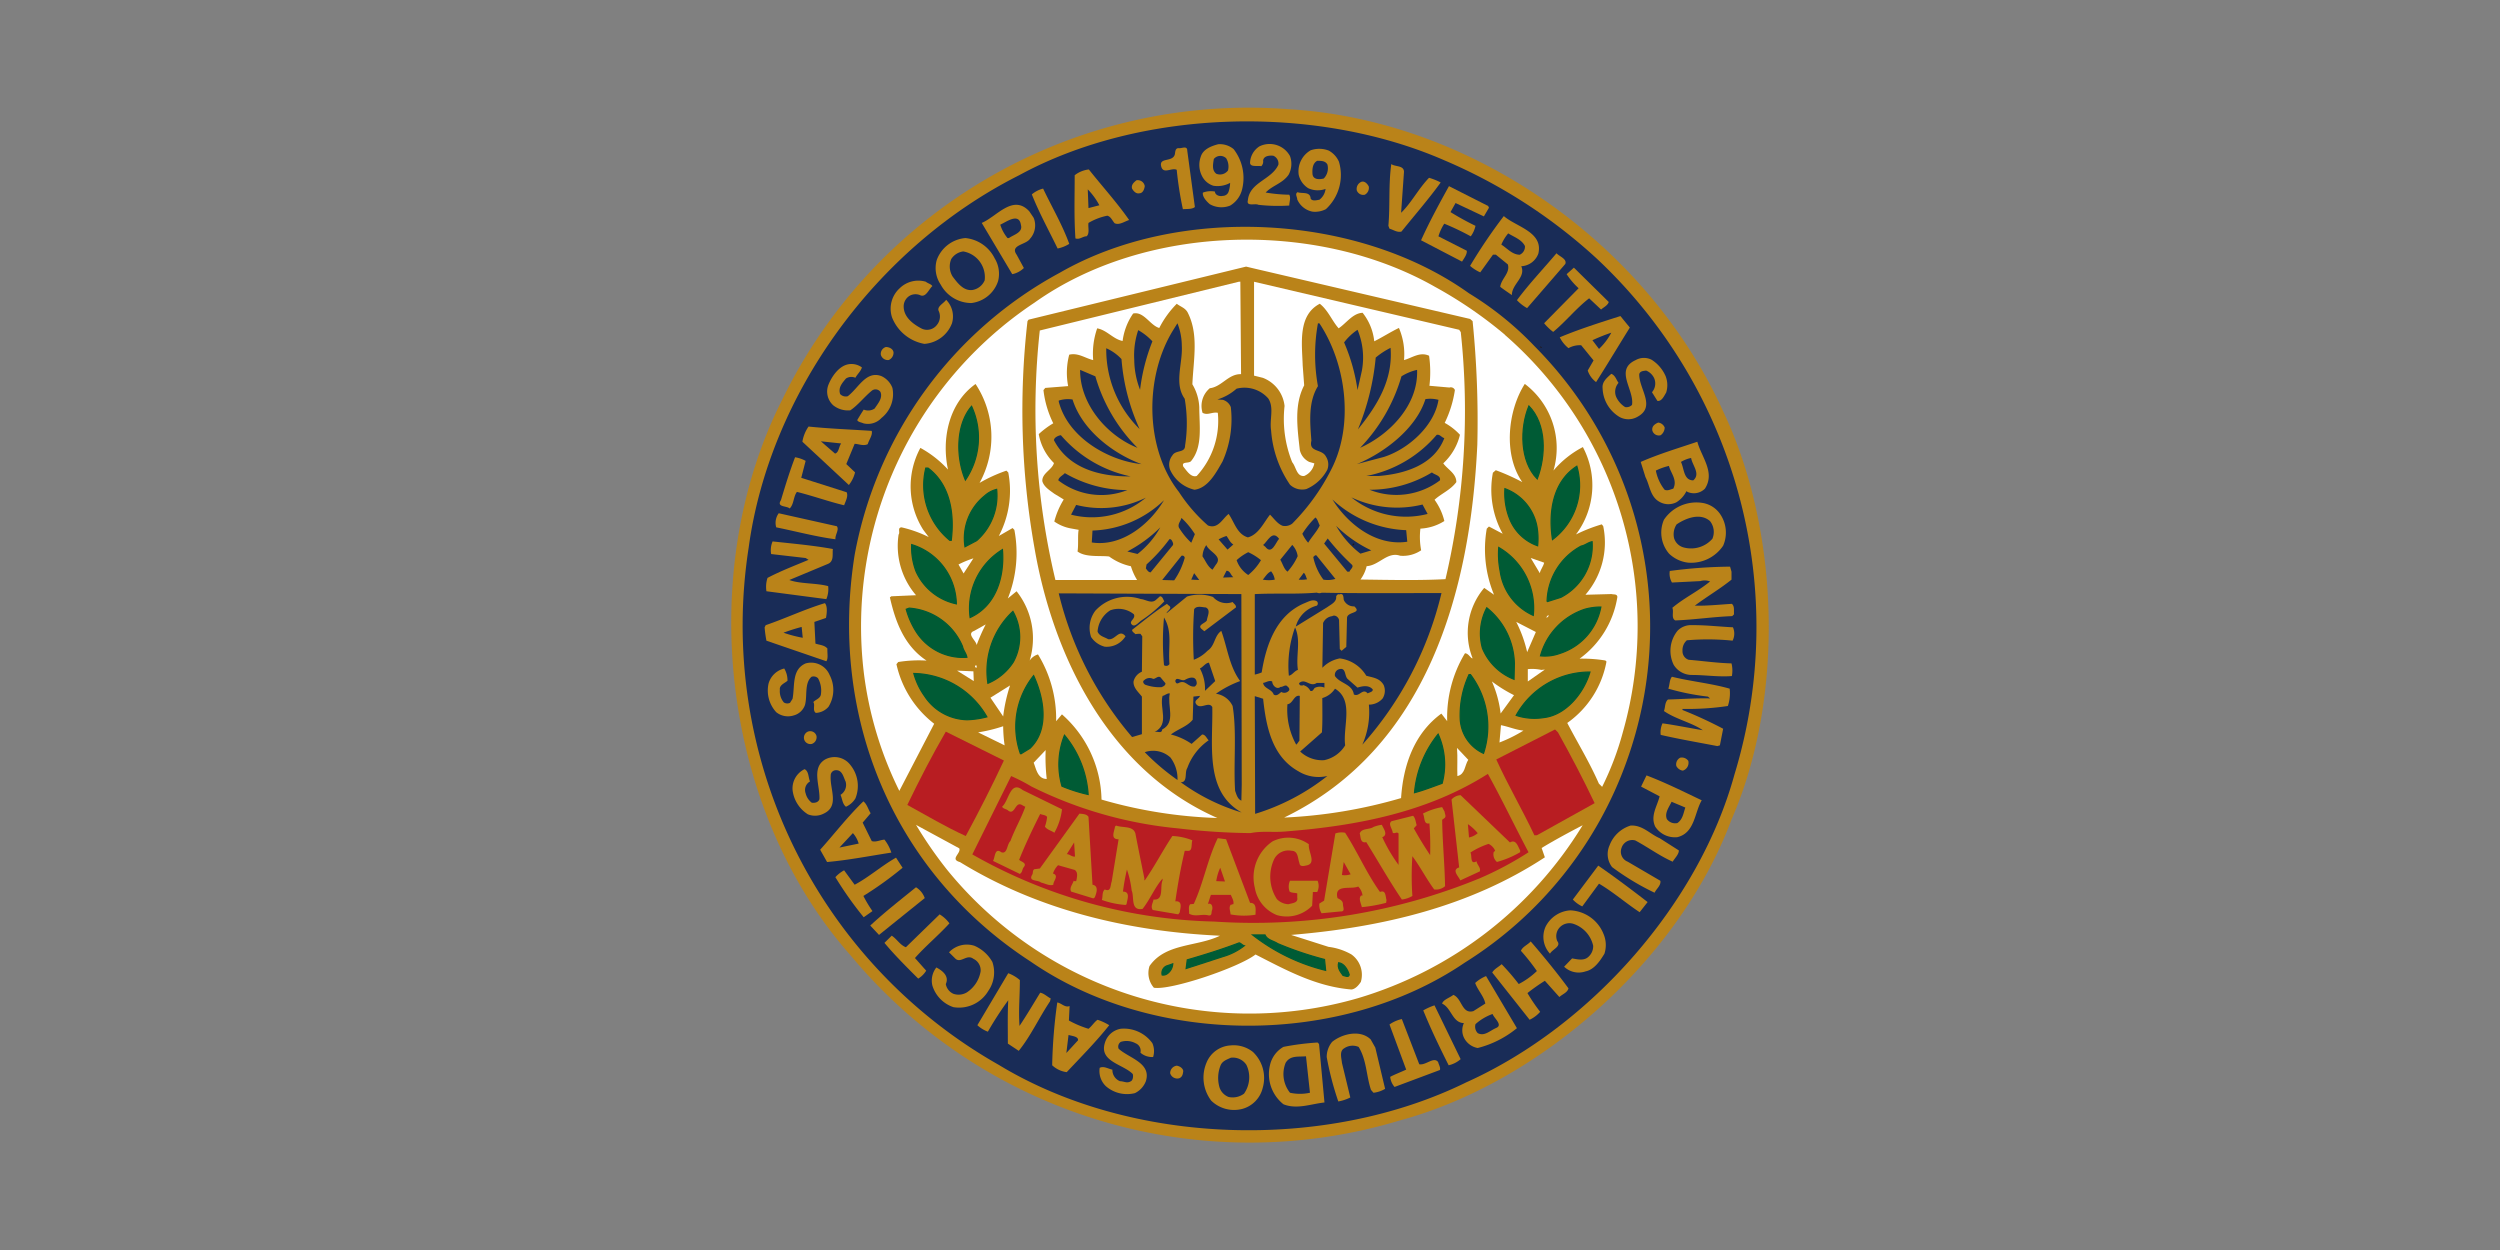 <svg xmlns="http://www.w3.org/2000/svg" width="200" height="100" viewBox="0 0 200 100"><rect x="0" y="0" width="200" height="100" fill="#808080" stroke="none"/><defs><style>.cls-1{opacity:0;}.cls-2{fill:#fff;}.cls-3{fill:#ba8319;}.cls-4{fill:#192c57;}.cls-5{fill:#005b35;}.cls-6{fill:none;stroke:#005b35;stroke-width:0.099px;}.cls-7{fill:#231815;}.cls-8{fill:#b81d22;}</style></defs><g id="レイヤー_2" data-name="レイヤー 2"><g id="レイヤー_1-2" data-name="レイヤー 1"><g class="cls-1"><rect class="cls-2" width="200" height="100"/></g><path class="cls-3" d="M137.8,32.8c4.588,9.531,5,22.965.725,32.756-4.152,11.15-15.22,21.029-26.576,24.09a41.533,41.533,0,0,1-43.889-13.2C57.72,64.773,55.573,45.824,62.572,31.986a41.486,41.486,0,0,1,40.49-23.251c14.552.837,28.611,10.63,34.74,24.061"/><path class="cls-4" d="M114.934,34.788A9.827,9.827,0,0,1,109.3,38.08h.987c2.121-.173,4.447-.895,5.259-3.031-.234-.058-.35-.32-.611-.261"/><path class="cls-4" d="M109.562,39.18a5.785,5.785,0,0,0,5.634-.752c.087-.4-.436-.434-.639-.635a9.569,9.569,0,0,1-5,1.387"/><path class="cls-4" d="M103,45.735a4.745,4.745,0,0,0,.814-1.242,1.628,1.628,0,0,0-.435-.9l-.958,1.186c.2.316.289.748.579.951"/><path class="cls-4" d="M114.034,31.929c-.754,2.4-3.369,4.334-5.489,5.2l2.177-.577c1.976-.637,4.038-2.513,4.357-4.565a2.553,2.553,0,0,0-1.045-.057"/><path class="cls-4" d="M105.756,47.411a.5.5,0,0,1-.406,0c-1.743.144-3.2.029-4.967.117v6.439a3.156,3.156,0,0,0,.552-.171c.349-2.168,1.132-4.535,3.368-5.517.321-.117.7-.378,1.047-.174a.236.236,0,0,1,0,.346,2.352,2.352,0,0,0-1.687,1.676q1.265-.779,2.528-1.56c.263-.2.755-.405.7-.838.03-.086.117-.231.262-.174.348-.144.319.261.348.433a.863.863,0,0,0,.843.521c.638.578-.522.405-.582.9l-.058,2.339-.376.318-.145-.143-.058-2.31c-.031-.232-.321-.464-.553-.318a.9.9,0,0,0-.726.548l-.057,3.58a2.579,2.579,0,0,1,1.394-.75,2.9,2.9,0,0,1,2.119,1.386c.494.144,1.076.175,1.395.751a1.161,1.161,0,0,1-.088,1.069,1.446,1.446,0,0,1-1.1.492,6.433,6.433,0,0,1-.523,3.206,27.942,27.942,0,0,0,6.333-12.132c-3.137,0-6.739.029-9.556-.029"/><path class="cls-4" d="M101.98,46.371a1.38,1.38,0,0,0-.29-.664c-.292.115-.465.433-.668.664a2.615,2.615,0,0,0,.958,0"/><path class="cls-4" d="M108.805,35.828c2.383-1.069,4.677-3.438,4.561-6.239a4,4,0,0,0-1.25.519,13.7,13.7,0,0,1-3.311,5.72"/><path class="cls-4" d="M102.329,43.107c-.552-.751-.93.231-1.28.491l.176.144c.523.694.843-.375,1.1-.635"/><path class="cls-4" d="M112.582,43.338l-.087-.924a9.173,9.173,0,0,1-5.9-2.455c1.221,1.964,3.485,3.755,5.984,3.379"/><path class="cls-4" d="M110.056,28.607a19.677,19.677,0,0,1-1.425,5.748c1.541-1.906,2.819-3.958,2.614-6.528a5.932,5.932,0,0,0-1.189.78"/><path class="cls-4" d="M105.059,44.552a4.506,4.506,0,0,0,.814,1.819,2.084,2.084,0,0,0,.958-.059l-1.512-1.876c-.143-.057-.174.086-.26.116"/><path class="cls-4" d="M105.232,41.4a7.514,7.514,0,0,0-1.045,1.3,2.979,2.979,0,0,0,.466.72c.288-.49.7-.894.928-1.386-.117-.2-.175-.519-.349-.634"/><path class="cls-4" d="M108.834,44.292l.87-.261a10.278,10.278,0,0,1-2.815-1.965,7.475,7.475,0,0,0,1.945,2.226"/><path class="cls-4" d="M105.93,43.484l1.858,2.252h.175c.029-.173.349-.347.2-.55a18.449,18.449,0,0,1-1.947-2.108Z"/><path class="cls-4" d="M107.527,27.394a14.832,14.832,0,0,1,1.076,3.813l.349-1.56a5.778,5.778,0,0,0-.349-3.264,4.444,4.444,0,0,0-1.076,1.011"/><path class="cls-4" d="M108.312,55.557c.435.23.7-.548,1.1-.086.146-.088.435-.116.406-.319-.32-.376-.843-.26-1.219-.143l-.757-.666c-.319-.231-.114-1.039-.784-.78a.469.469,0,0,0-.261.52c.408.608,1.395.636,1.511,1.474"/><path class="cls-4" d="M114.209,41.115l-.407-.753a8.517,8.517,0,0,1-5.694-.575,6.93,6.93,0,0,0,6.1,1.328"/><path class="cls-4" d="M104.042,54.834c.087,0,.172.031.2-.029a.862.862,0,0,1,.581.462c.2.059.232-.085.348-.231a.93.93,0,0,1,.783-.027v-.377h-.608c-.553.377-.9-.4-1.4,0-.057.087.029.144.088.2"/><path class="cls-4" d="M94.981,61.45c-.233.345.057,1.155-.525,1.127A16.068,16.068,0,0,0,99.337,65c-2.991-1.673-2.294-5.4-2.353-8.435-.291-.519-1.017.317-1.335-.316-.088-.261.289-.347.347-.579l-.522.057-.057,1.849c-.436.549-1.193.751-1.744,1.184a5.092,5.092,0,0,1,1.655.752l.843-.752c.261,0,.347.289.522.463a4.6,4.6,0,0,0-1.712,2.225"/><path class="cls-4" d="M103.607,50.184a9.072,9.072,0,0,0-.5,3.87c.262-.03.437-.375.726-.461-.175-1.185.262-2.34-.231-3.409"/><path class="cls-4" d="M103.954,59.253l.029-3.581c-.464-.115-.551.636-.987.665a5.785,5.785,0,0,0,.7,3.234c.116-.085.175-.23.261-.318"/><path class="cls-4" d="M103.142,55.21a.25.25,0,0,0-.115-.259c-.175-.26-.379.028-.582,0-.321.259-.668-.146-.668-.433-.261-.117-.493.087-.728.114.059.461.7.491.843.925.232.172.437-.059.611-.2a.475.475,0,0,0,.639-.145"/><path class="cls-4" d="M104.566,46.342c-.087-.173-.117-.4-.263-.52l-.407.549a2.384,2.384,0,0,0,.67-.029"/><path class="cls-4" d="M106.8,55.094a1.8,1.8,0,0,1-1.015.751c0,.924.028,1.849-.03,2.743l-1.742,1.533a2.559,2.559,0,0,0,1.916.694,2.589,2.589,0,0,0,1.684-1.186c-.2-1.5.728-3.61-.813-4.535"/><path class="cls-4" d="M100.876,44.813a4.575,4.575,0,0,0-1.017-.637,4.077,4.077,0,0,0-.929.637A2.274,2.274,0,0,0,99.859,46a4.4,4.4,0,0,0,1.017-1.183"/><path class="cls-4" d="M92.83,42.183a10.807,10.807,0,0,1-2.643,1.935l.815.2a7.09,7.09,0,0,0,1.828-2.138"/><path class="cls-4" d="M93.614,60.583a2.038,2.038,0,0,0-2.033-.407A18.4,18.4,0,0,0,94.2,62.4a2.836,2.836,0,0,0-.582-1.821"/><path class="cls-5" d="M94.981,76.789l-.088.69,2.934-.951a5.012,5.012,0,0,0,1.713-.868c-.146-.028-.261-.2-.407-.23-1.365.52-2.759.953-4.152,1.359"/><path class="cls-6" d="M94.981,76.789l-.088.69,2.934-.951a5.012,5.012,0,0,0,1.713-.868c-.146-.028-.261-.2-.407-.23C97.768,75.95,96.374,76.383,94.981,76.789Z"/><path class="cls-5" d="M101.2,74.794h-.988a15.453,15.453,0,0,0,5.837,2.834l-.088-.87a27.183,27.183,0,0,1-3.746-1.269c-.349-.232-.842-.29-1.015-.7"/><path class="cls-6" d="M101.2,74.794h-.988a15.453,15.453,0,0,0,5.837,2.834l-.088-.87a27.183,27.183,0,0,1-3.746-1.269C101.863,75.257,101.37,75.2,101.2,74.794Z"/><path class="cls-5" d="M92.975,78a.537.537,0,0,0,.379-.086,1.029,1.029,0,0,0,.464-.807c-.145.056-.32.114-.494.172a.623.623,0,0,0-.349.721"/><path class="cls-6" d="M92.975,78a.537.537,0,0,0,.379-.086,1.029,1.029,0,0,0,.464-.807c-.145.056-.32.114-.494.172A.623.623,0,0,0,92.975,78Z"/><path class="cls-5" d="M107.935,77.972c-.116-.4-.408-.9-.844-.953-.115.433.146.722.349,1.011.145.028.467.2.5-.058"/><path class="cls-6" d="M107.935,77.972c-.116-.4-.408-.9-.844-.953-.115.433.146.722.349,1.011C107.585,78.058,107.907,78.232,107.935,77.972Z"/><path class="cls-4" d="M91.611,54.776a3.4,3.4,0,0,0,1.307.2c.117-.057.319-.114.319-.316l-.319-.377c-.232-.376-.523.144-.726,0a.632.632,0,0,0-.669.144c-.144.088-.029.289.088.346"/><path class="cls-4" d="M94.776,54.4c-.291.116-.668-.318-.754.086.028.116.086.23.231.175.61-.349.756.345,1.338.259.115-.117.172-.174.143-.348-.086-.577-.668-.345-.958-.172"/><path class="cls-4" d="M93.12,49.4a21.113,21.113,0,0,0,0,3.813.3.3,0,0,0,.437-.089c-.116-1.443.262-2.568-.437-3.724"/><path class="cls-4" d="M97.217,54.487l-.5-1.473c-.29.031-.464.347-.725.464a3.425,3.425,0,0,1,.407,1.789Z"/><path class="cls-2" d="M116.852,26.556l-.117-.173L100.324,22.54v7.511l.7.174a2.72,2.72,0,0,1,1.741,2.253,9.276,9.276,0,0,0,.611,4.5c.319.378.349,1.157.958,1.1a1.364,1.364,0,0,0,.813-1.009l-.406-.115a1.387,1.387,0,0,1-.756-.954c-.2-1.792-.463-3.612.349-5.172l-.118-1.588c-.057-1.761-.405-4.015,1.367-4.94.668.521.988,1.388,1.51,1.965.61-.405,1.133-1.214,1.917-1.241a4.389,4.389,0,0,1,.93,2.28c.64-.318,1.307-.75,1.975-1.068a5.336,5.336,0,0,1,.407,2.57c.639-.173,1.277-.691,2.005-.345a9.362,9.362,0,0,1,.028,2.4l1.6.142a.348.348,0,0,1,.436.2,8.948,8.948,0,0,1-.814,2.628,4.813,4.813,0,0,1,1.22.953,4.6,4.6,0,0,1-1.336,2.283c.349.49,1.046.807,1.046,1.5-.464.637-1.22.925-1.743,1.415a4.8,4.8,0,0,1,.784,1.7,3.943,3.943,0,0,1-1.916.608,5.7,5.7,0,0,0,.06,1.733,2.568,2.568,0,0,1-1.686.434c-1.018-.348-1.685.78-2.673.837a2.974,2.974,0,0,1-.495,1.068c2.237.03,4.619.087,6.8-.029a59.043,59.043,0,0,0,1.221-19.786"/><path class="cls-4" d="M127.745,20.692a42.59,42.59,0,0,0-12.172-7.857c-10.311-4.506-24.224-4.159-34.041,1.184C70.058,19.8,61.547,31.553,59.891,43.83A40.4,40.4,0,0,0,79.905,85.192c10.658,6.472,26.14,6.934,37.411,1.389,10.022-4.507,18.62-14.356,21.438-24.611a40.4,40.4,0,0,0-11.009-41.278m2.409,40.15a31.463,31.463,0,0,1-12.983,16.176c-9.9,6.732-24.834,6.732-34.711-.086C71.423,69.768,66.311,57.318,68.374,44.379A32.28,32.28,0,0,1,84.785,21.818c9.556-5.488,23.817-4.735,32.735,1.647a25.569,25.569,0,0,1,5.228,4.217,31.819,31.819,0,0,1,7.406,33.16"/><path class="cls-2" d="M120.4,26.785a34.119,34.119,0,0,0-5.606-3.841c-9.44-5.371-23.149-5.053-32.038,1.271A31.11,31.11,0,0,0,69.1,53.766a29.38,29.38,0,0,0,2.847,9.505L74.735,57.9a8.259,8.259,0,0,1-3.02-4.767l.144-.172a10.338,10.338,0,0,1,2.265-.114c-1.8-1.186-2.5-3.149-2.933-5.056l.117-.087,1.974-.087a6.05,6.05,0,0,1-1.394-4.853c.145-.172-.116-.548.232-.577a9.769,9.769,0,0,1,2.179.779l-.436-.577a6.474,6.474,0,0,1-.232-6.557,8.519,8.519,0,0,1,2.208,1.733c-.524-2.455.057-5.314,2.206-6.845a7.668,7.668,0,0,1,.32,7.913,12.122,12.122,0,0,1,2.148-.982l.149.146a7.772,7.772,0,0,1-.757,5.084l1.1-.636.144.144a9.84,9.84,0,0,1-.523,5.488l.7-.576a6.069,6.069,0,0,1,1.045,5.546,1.229,1.229,0,0,1,.668-.493,9.834,9.834,0,0,1,1.452,5.344l.465-.549a9.3,9.3,0,0,1,3.165,6.817,37.376,37.376,0,0,0,9.267,1.474c-8.715-3.841-13.158-12.97-14.64-21.664A62.852,62.852,0,0,1,82.2,25.69l.087-.117,17.4-4.245.726.172,17.195,4.016.2.174a79.506,79.506,0,0,1,.378,9.877c-.552,11.758-4.009,24.294-15.454,29.838a39.48,39.48,0,0,0,9.354-1.558c.173-2.629,1.046-5.17,3.224-6.759l.465.606a9.939,9.939,0,0,1,1.422-5.431c.293,0,.467.434.611.4a5.554,5.554,0,0,1,.929-5.631l.786.549a9.519,9.519,0,0,1-.582-5.287l.174-.173,1.1.58a7.3,7.3,0,0,1-.783-4.884l.231-.2a17.1,17.1,0,0,1,2.121.951c-1.54-2.2-1.163-5.72.2-7.856a6.434,6.434,0,0,1,2.294,6.931,7.756,7.756,0,0,1,2.353-1.877,6.552,6.552,0,0,1-.553,6.99,12.759,12.759,0,0,1,2.064-.808l.115.144a6.393,6.393,0,0,1-1.422,5.489l2.091-.057c.172.057.435-.031.464.23a7.537,7.537,0,0,1-3.021,4.939,11.515,11.515,0,0,1,2.062.146l.088.085a7.7,7.7,0,0,1-3.138,4.912c.843,1.617,1.8,3.176,2.529,4.852l.261.259a23.278,23.278,0,0,0,1.654-4.362,30.911,30.911,0,0,0-9.44-31.8"/><path class="cls-2" d="M99.1,22.54l-15.917,3.9a58.585,58.585,0,0,0,1.25,19.96h6.535a4.646,4.646,0,0,1-.495-1.1,4.565,4.565,0,0,1-1.743-.781c-.725-.086-1.887.087-2.527-.4.088-.548,0-1.242.088-1.733l-.639-.115a3.32,3.32,0,0,1-1.308-.55,6.412,6.412,0,0,1,.755-1.762l-.755-.461c-.348-.26-.842-.55-.958-1.011-.029-.636.784-.9.93-1.444A4.275,4.275,0,0,1,83.1,34.729a6.874,6.874,0,0,1,1.161-.866,8.021,8.021,0,0,1-.784-2.655l.145-.175,1.83-.144a5.639,5.639,0,0,1,.086-2.514c.727-.173,1.28.289,1.917.432a6.146,6.146,0,0,1,.32-2.54c.785.145,1.278.867,2.034,1.01a4.953,4.953,0,0,1,.842-2.194c.843-.2,1.365.953,2.091,1.155a7.655,7.655,0,0,1,1.4-1.936c.289.232.667.318.871.694.9,1.762.465,3.756.377,5.748a3.913,3.913,0,0,1,.552,1.821c0,1.472.291,3.147-.638,4.3-.174.26-.815,0-.64.462.263.317.611.9,1.075.75a6.5,6.5,0,0,0,1.686-5.053c-.465-.086-.814.231-1.221,0a1.852,1.852,0,0,1,.581-1.966c.959-.114,1.481-1.155,2.5-1.125l-.058-7.4Z"/><path class="cls-4" d="M88.5,27.856a8.911,8.911,0,0,0,2.671,6.47,16.486,16.486,0,0,1-1.452-5.6,3.694,3.694,0,0,0-1.219-.866"/><path class="cls-4" d="M84.7,32.044v.086c.755,2.919,4.037,4.738,6.623,5-2.295-.838-4.764-2.745-5.519-5.17a2.346,2.346,0,0,0-1.1.086"/><path class="cls-4" d="M96.5,43.612a1.689,1.689,0,0,0-.3.9c.247.354.411.818.8,1.064l.274-.41c.576-.683-.55-1.01-.768-1.556"/><polygon class="cls-4" points="95.531 45.852 95.3 46.371 95.938 46.401 95.531 45.852"/><path class="cls-4" d="M92.192,27.306a4.685,4.685,0,0,0-1.134-.894,6.26,6.26,0,0,0-.318,2.37,6.75,6.75,0,0,0,.465,2.4,15.457,15.457,0,0,1,.987-3.873"/><path class="cls-4" d="M98.93,31.09a4.1,4.1,0,0,1-1.54.868l.437.029a.97.97,0,0,1,.637.578,8.287,8.287,0,0,1-.666,4.362c-.5.866-1.134,2.108-2.237,2.253a2.84,2.84,0,0,1-1.948-1.59,1.173,1.173,0,0,1,.177-1.155c.26-.463,1.015-.172,1.015-.781a11.56,11.56,0,0,0-.029-3.754c-.871-1.215-.145-2.83-.232-4.247a4.936,4.936,0,0,0-.349-1.791l-.29.464c-2.351,3.724-2.351,9.5.406,13.026a12.91,12.91,0,0,0,2.324,2.685c.814.319,1.163-.548,1.655-.922.466.663.668,1.617,1.541,1.876.871-.231,1.277-1.213,1.772-1.818.319.316.609.75,1.016.893a.964.964,0,0,0,.755-.172,17.081,17.081,0,0,0,3.108-4.3c1.86-3.581,1.219-8.493-.93-11.728h-.117a14.013,14.013,0,0,0,0,5.027c-.782,1.27-.639,2.859-.523,4.362-.231.952.844.635,1.163,1.27a1.168,1.168,0,0,1,.116,1.04,3.4,3.4,0,0,1-1.685,1.56,1.417,1.417,0,0,1-1.306-.348,8.828,8.828,0,0,1-1.511-4.332c-.145-.9.262-1.819-.231-2.572a2.535,2.535,0,0,0-2.528-.779"/><path class="cls-4" d="M98.121,42.877a3.393,3.393,0,0,0-.632.272l.712.819.467-.41c-.274-.164-.356-.436-.547-.681"/><path class="cls-4" d="M98.121,45.658l-.275.546.822-.027c-.219-.164-.246-.519-.547-.519"/><path class="cls-4" d="M86.411,29.589c-.03,2.715,2.121,5.256,4.59,6.239a13.254,13.254,0,0,1-3.371-5.72Z"/><path class="cls-4" d="M94.776,44.638a.186.186,0,0,0-.26-.172L92.975,46.4l.961.029a6.016,6.016,0,0,0,.84-1.792"/><path class="cls-4" d="M95.3,43.424l.29-.692a6.537,6.537,0,0,0-1.074-1.3c-.059.258-.32.49-.2.779a5.769,5.769,0,0,0,.989,1.212"/><path class="cls-4" d="M92.047,45.793l1.8-2.2v-.145c-.058-.115-.116-.346-.29-.316a13.458,13.458,0,0,1-1.831,2.021l-.058.317c.089.117.2.318.379.318"/><path class="cls-4" d="M93.12,40.016A8.614,8.614,0,0,1,87.4,42.444l-.058.952c2.412.376,4.648-1.473,5.779-3.38"/><path class="cls-4" d="M90.187,39.208a9.96,9.96,0,0,1-5-1.358c-.145.173-.494.318-.522.579a5.644,5.644,0,0,0,5.518.779"/><path class="cls-4" d="M84.319,35.221c1.193,2.283,3.719,2.919,6.13,2.89a10.06,10.06,0,0,1-5.577-3.294c-.233.028-.553.2-.553.4"/><path class="cls-4" d="M91.668,39.815a8.091,8.091,0,0,1-5.576.577l-.407.781a6.709,6.709,0,0,0,5.983-1.358"/><path class="cls-7" d="M123.357,27.8c-.029.029-.057.029-.115.029l-.029-.146c.029.058.115.058.144.117"/><path class="cls-7" d="M108.342,43.57c-.03.029-.058.086-.146.058l-.029-.029.145-.146c.03.031.03.06.03.117"/><path class="cls-4" d="M99.309,47.527,84.7,47.469a27.645,27.645,0,0,0,5.867,11.495l.785-.23V55.729c-.261-.346-.7-.693-.669-1.211a1.135,1.135,0,0,1,.669-.782l.029-2.83-.144-.2a1.932,1.932,0,0,0-.408.027c-.086-.115-.262-.172-.262-.345.93-.723,1.831-1.473,2.79-2.08l.116.113c.406.232-.146.464-.146.639l1.626-1.331a3.248,3.248,0,0,1,2.093.031,1.415,1.415,0,0,0,1.567.4c.087.145.292.232.261.435L96.346,50.5l-.175-.146c-.465-.346.26-.49.377-.721.029-.316.349-.837-.086-1.038-.233,0-.728-.177-.931.143a31.676,31.676,0,0,0-.028,4.043,3.027,3.027,0,0,0,1.1-.723c.61-.4.523-1.182,1.1-1.587.493,1.358.639,2.831,1.51,4.014A8.333,8.333,0,0,0,97.275,55.5a1.738,1.738,0,0,1,1.335.982c.348,2.081.057,4.623.2,6.791.116.287.174.634.5.779l.028-1.271ZM91.32,49.635c-.232.146-.523.549-.756.346-.318-.287.321-.461.147-.836a1.926,1.926,0,0,0-1.889-.319,2.186,2.186,0,0,0-1.017,1.7c.145.375.552.432.843.608.581.114.871-.869,1.394-.233a1.768,1.768,0,0,1-1.656.836,1.858,1.858,0,0,1-1.1-.779,2.287,2.287,0,0,1,.347-2.108,3.444,3.444,0,0,1,3.633-.923c.405.029.841.4,1.219.056L92.8,47.7c.234.028.234.261.349.4a10.417,10.417,0,0,1-1.83,1.53"/><path class="cls-2" d="M78.133,51.6a15.161,15.161,0,0,1,.725-1.647l-.929.521c-.638.232.175.78.2,1.126"/><polygon class="cls-2" points="77.902 54.487 77.872 53.707 76.564 53.65 77.902 54.487"/><path class="cls-2" d="M83.652,60.006l-.959,1.01c.2.492.32,1.3,1.046,1.3a15.244,15.244,0,0,1-.087-2.309"/><path class="cls-2" d="M123.589,68.585c-5.983,3.928-12.954,5.6-20.3,6.209l2.994.955a4.9,4.9,0,0,1,1.829.605,2,2,0,0,1,.755,2.2c-.175.261-.435.577-.755.605-2.847-.23-5.288-1.586-7.67-2.8-1.335,1.04-6.794,2.889-8.132,2.659a1.8,1.8,0,0,1-.348-1.734c1.278-1.849,3.8-1.53,5.635-2.426-7.493-.348-14.638-2.108-20.8-5.892-.841-.232.117-.7-.057-1.1l-3.457-1.875a33.468,33.468,0,0,0,2.5,3.611,31.192,31.192,0,0,0,32.85,10.254,31.6,31.6,0,0,0,17.98-13.838c-1.105.579-2.237,1.186-3.283,1.82Z"/><path class="cls-2" d="M80.805,54.834l-1.569.982,1.018,1.5a12.923,12.923,0,0,1,.551-2.485"/><path class="cls-2" d="M80.37,59.629a11.42,11.42,0,0,1-.116-1.53,12.02,12.02,0,0,1-2.005.49Z"/><path class="cls-2" d="M77.087,45.879l.785-1.212a7.538,7.538,0,0,0-1.191.491Z"/><path class="cls-2" d="M120.046,57.087l1.075-1.473a11.247,11.247,0,0,1-1.771-1.1,8.891,8.891,0,0,1,.7,2.569"/><path class="cls-2" d="M122.169,52.176l.7-1.616-1.571-.809a10.275,10.275,0,0,1,.875,2.425"/><path class="cls-2" d="M122.225,53.533v.985l1.364-.955-.29.03a3.335,3.335,0,0,0-1.074-.06"/><path class="cls-2" d="M123.184,45.852c.058-.289.29-.548.348-.838l-1.075-.376Z"/><path class="cls-2" d="M119.958,59.4a11.619,11.619,0,0,0,1.919-.952c-.61-.057-1.192-.318-1.8-.433Z"/><path class="cls-2" d="M116.59,62.086c.637-.146.581-.868.872-1.3l-.9-.952c.058.781,0,1.5.029,2.254"/><path class="cls-2" d="M123.735,49.433a.159.159,0,0,1,.146-.2l.028.031Z"/><path class="cls-2" d="M78.133,53.3v.114c-.058.031-.174-.057-.116-.172.058,0,.145-.029.116.058"/><path class="cls-4" d="M93.587,55.471c-.233.981.521,2.311-.612,2.889-.029.374-.376.114-.608.2,1.22-.634.376-1.877.637-2.888.2-.028.35-.231.583-.2"/><path class="cls-4" d="M101.05,55.9c.234,2.195.7,4.621,2.818,5.8a3.079,3.079,0,0,0,2.323.378,17.553,17.553,0,0,1-5.78,3.031l-.028-9.417Z"/><path class="cls-8" d="M124.636,58.588c1.046,1.879,2.032,3.756,2.935,5.664l-4.62,2.57h-.2c-.959-2.05-2.121-4.016-3.049-6.065l4.7-2.4Z"/><path class="cls-8" d="M80.311,60.842c-.959,2.052-1.974,4.045-3.049,6.039-1.6-.722-3.138-1.647-4.677-2.486.96-1.992,1.975-3.957,3.08-5.864Z"/><path class="cls-8" d="M122.283,68.181a26.368,26.368,0,0,1-3.893,2.078,47.656,47.656,0,0,1-21.26,3.466,41.022,41.022,0,0,1-19.345-5.372l3.107-6.267a14.271,14.271,0,0,1,1.627.837,33.334,33.334,0,0,0,11.734,3.349,53.508,53.508,0,0,0,5.782.376c1.015-.2,1.858-.027,2.96-.144,5.781-.462,11.3-1.588,16.035-4.593,1.132,2.051,2.15,4.188,3.253,6.27"/><path class="cls-3" d="M84.959,64.742a4.922,4.922,0,0,1-.611,1.879c-.232-.174-.579-.232-.755-.493a3.32,3.32,0,0,0,.176-.777c-.147-.175-.379-.147-.554-.234-.608,1.214-1.19,2.426-1.683,3.668.174.175.638.23.377.58-.145.145-.086.4-.32.549l-2.148-1.042c.173-.259.115-1.1.668-.691.493.172.436-.638.726-.9.347-.954.871-1.82,1.19-2.746-.2-.056-.349-.257-.553-.171-.29.142-.405.836-.841.461-.145-.116-.378-.116-.464-.29.552-.462.638-2.135,1.656-1.327Z"/><path class="cls-3" d="M115.573,64.945c0,.172.146.346,0,.491l-.2.145c.028,1.879.2,3.5.231,5.314a1.084,1.084,0,0,1-.869.26c-.64-.867-1.1-1.791-1.744-2.658a22.905,22.905,0,0,0,0,3.179,2.127,2.127,0,0,1-.842.286c-1.018-1.5-1.89-3.059-2.848-4.592-.493.117-.435-.431-.522-.692.145-.433.755-.289,1.1-.52a2.529,2.529,0,0,1,.67-.173c.115.287.522.779.058.982h-.029a12.555,12.555,0,0,0,1.306,2.224V66.678c-.144-.175-.319.057-.464-.058-.028-.317-.407-.722-.089-.925l1.715-.433c.2.2.2.492.29.751l-.23.259c.4.723.841,1.445,1.306,2.139a25.075,25.075,0,0,0-.058-2.542c-.494.116-.349-.518-.524-.779a5.358,5.358,0,0,1,1.541-.521Z"/><path class="cls-3" d="M120.8,67.4l-3.95-3.784a1.018,1.018,0,0,0-.727.347l.61,5.43c-.639.2-.031.722.089,1.04l1.566-.722c.089-.318-.232-.52-.261-.808-.551.316-.349-.464-.493-.7a6.214,6.214,0,0,1,1.452-.692,1.063,1.063,0,0,1,.524.548c-.03.058-.087.058-.118.117a.8.8,0,0,0,.263.78,7.587,7.587,0,0,0,1.858-.78v-.146c-.174-.289-.32-.926-.813-.635M117.52,67l-.089-1.068a3.694,3.694,0,0,1,.786.722,1.551,1.551,0,0,1-.7.346"/><path class="cls-3" d="M90.826,66.648c.232,1.213.494,2.486.728,3.64,0,.058-.031.115.027.145.786-1.126,1.424-2.369,2.209-3.553a4.769,4.769,0,0,1,1.6.347c-.116.316.059.923-.436.837h-.174c-.32,1.329-.552,2.658-.754,4.044.609-.057.405.55.348.895l-.117.146L92.221,72.8c-.2-.288.029-.576.058-.838.872.088.494-1.04.726-1.53v-.145c-.61.693-.988,1.647-1.6,2.427-.988.173-.641-.953-.872-1.473a7.887,7.887,0,0,0-.378-1.677,17.291,17.291,0,0,0-.319,1.765c.639,0,.319.691.29,1.011l-.086.056a7.042,7.042,0,0,1-1.89-.4c.087-.29,0-.636.233-.839.522.232.436-.346.553-.636l.551-3.378c-.7,0-.319-.667-.29-1.013l.086-.086c.524.2,1.337,0,1.54.606"/><path class="cls-3" d="M104.71,67.543c-.086.579.669,1.561-.231,1.7-.233.058-.5.088-.525-.2-.145-.375-.086-.982-.637-.982a1.271,1.271,0,0,0-1.365.635,3.3,3.3,0,0,0,.2,3.235,1.37,1.37,0,0,0,.929.407c.261-.088.785-.088.7-.521v-.347c-.2-.058-.437-.028-.61-.143a1.13,1.13,0,0,1,.029-.869h2.207a1.074,1.074,0,0,1-.028.9h-.349l-.058,1.1a2.832,2.832,0,0,1-2.818.751,2.876,2.876,0,0,1-1.771-2.2,3.478,3.478,0,0,1,1.422-3.7,2.826,2.826,0,0,1,2.9.229"/><path class="cls-3" d="M87.4,70.78l-.32-5.429c-.145-.234-.464-.234-.726-.261l-3.166,4.39-.436.057c-.174.089-.086.317-.174.434-.348.578.464.4.7.634.32.06.67.29.989.175-.029-.29.494-.723-.029-.9a1.75,1.75,0,0,1,.406-.663l1.336.378c.291.2.174.605.117.893-.059,0-.146.029-.2-.029-.087.29-.376.58-.2.869l1.772.546.117-.085c.116-.318.349-.9-.174-1.011m-2.061-2.455.579-.925L86,68.528c-.26.028-.434-.2-.665-.2"/><path class="cls-3" d="M110.4,71.358c-1.075-1.5-1.8-3.208-2.789-4.737a1.448,1.448,0,0,0-.783.057l-.9,5.373-.378.232a1.244,1.244,0,0,0,.174.777l1.511-.144c.407.031.2-.345.2-.575,0-.29-.231-.378-.435-.493-.29-1.155,1.074-.663,1.655-.925a1.219,1.219,0,0,1,.348.722h-.114c-.234.232,0,.638.058.926a11.926,11.926,0,0,0,1.944-.346l.031-.231c-.089-.232-.031-.839-.524-.636M107.353,70l.145-1.039.553.981a1.409,1.409,0,0,1-.7.058"/><path class="cls-3" d="M100.005,72.225,98.087,67.14l-.667-.087c-.813,1.675-1.133,3.552-1.917,5.259l-.291.029c-.174.2-.058.518-.086.75.494.289,1.016,0,1.567.142.291.03.2-.23.263-.4.087-.2.028-.636-.321-.519l.233-.723h1.6c.089.231.263.49.2.752-.086-.029-.115.057-.2.026-.2.232-.027.521-.027.782a5.834,5.834,0,0,0,2,.028c0-.4.117-.952-.435-.952M97.3,70.49a3.9,3.9,0,0,1,.319-1.07l.379,1.1Z"/><path class="cls-3" d="M103.2,12.488a1.816,1.816,0,0,1-.117,1.5c-.493.693-1.277.839-1.83,1.415a12.435,12.435,0,0,0,1.889.174c.144.259,0,.579,0,.866a13.97,13.97,0,0,1-2.47-.058c-.26-.143-.986.175-.841-.374.145-1.445,1.888-1.617,2.439-2.831a.675.675,0,0,0-.407-.722c-.289-.029-.756,0-.814.375a.53.53,0,0,1-.145.462c-.319-.057-.87.088-.9-.261a1.626,1.626,0,0,1,.755-1.327,1.853,1.853,0,0,1,2.44.779"/><path class="cls-3" d="M94.981,12.056l.61,4.505c-.234.2-.668.144-.96.175a28.012,28.012,0,0,1-.493-3.15c-.377-.2-1.018.346-1.221-.2-.29-.867.931-.348,1.076-1.067.029-.175.029-.492.318-.464.233.029.67-.232.67.2"/><path class="cls-3" d="M98.7,11.939a1.719,1.719,0,0,0-1.248-.4c-.552.145-1.22.4-1.395,1.011a1.943,1.943,0,0,0,.117,1.558,1.525,1.525,0,0,0,.9.753,2.1,2.1,0,0,0,1.336-.231,2.433,2.433,0,0,1-.118.693.493.493,0,0,1-.464.347c-.232.059-.608-.03-.638-.347a1.808,1.808,0,0,0-.959.086c-.058.32.289.7.552.925a1.881,1.881,0,0,0,1.627.115,2.074,2.074,0,0,0,.958-1.3,3.765,3.765,0,0,0-.669-3.207m-.464,1.7a.791.791,0,0,1-.929.26c-.378-.289-.261-.778-.2-1.183a.673.673,0,0,1,.987-.059,1.274,1.274,0,0,1,.146.982"/><path class="cls-3" d="M107.121,12.951a1.869,1.869,0,0,0-.813-.9,2.085,2.085,0,0,0-1.453-.029,1.944,1.944,0,0,0-.958,1.963,1.721,1.721,0,0,0,.756,1.069,1.806,1.806,0,0,0,1.392.059,1.257,1.257,0,0,1-.493.866c-.2.029-.551.144-.7-.087-.028-.607-.7-.375-1.046-.518-.231.143-.028.373-.028.576a1.677,1.677,0,0,0,1.22.982,1.878,1.878,0,0,0,1.074-.2,3.717,3.717,0,0,0,1.046-3.785M105.9,14.28c-.321.086-.843.116-.9-.347-.028-.4,0-.866.378-1.069.319,0,.639,0,.812.289a1.169,1.169,0,0,1-.289,1.127"/><path class="cls-3" d="M112.32,13.731l-.232,3.292c.813-.779,1.394-1.935,2.236-2.8a5.091,5.091,0,0,1,.931.375c-.96,1.329-2.093,2.629-3.139,3.929-.348.087-.638-.145-.957-.231l-.088-.232c.145-1.676,0-3.234.232-4.938.32.231.988.086,1.017.606"/><path class="cls-3" d="M91.581,14.886c-.027.231-.145.578-.436.578-.26.058-.465-.173-.581-.377-.086-.317.176-.519.35-.664a.57.57,0,0,1,.667.463"/><path class="cls-3" d="M109.5,14.915a.617.617,0,0,1-.319.664.551.551,0,0,1-.638-.346.618.618,0,0,1,.319-.665c.262-.145.523.115.638.347"/><path class="cls-3" d="M119.117,16.619l-.406.693-2.267-1.069-.405.724a22.211,22.211,0,0,0,2,1.1,2.2,2.2,0,0,1-.378.84,20.53,20.53,0,0,0-2.12-1.012,3.912,3.912,0,0,0-.466,1.012l2.268,1.154c.028.29-.2.579-.38.868l-3.279-1.706c.665-1.471,1.45-2.917,2.234-4.332l3.136,1.589Z"/><path class="cls-3" d="M83.449,15.088c.7,1.474,1.538,2.889,2.091,4.421a2.838,2.838,0,0,1-.93.373c-.7-1.443-1.481-2.859-2.063-4.331a2.227,2.227,0,0,1,.9-.463"/><path class="cls-3" d="M87.108,13.557a2.216,2.216,0,0,0-1.133.462c0,1.732-.058,3.322.059,5.055.348.117.581-.172.9-.172.262-.261.087-.722.145-1.068a4.786,4.786,0,0,1,1.51-.579c.291.086.378.375.582.605.378.174.784-.143,1.161-.259-.986-1.415-2.149-2.686-3.224-4.044m-.029,3.091-.058-1.5a5.652,5.652,0,0,1,.929,1.273Z"/><path class="cls-3" d="M82.693,17.427l-.348-.519c-1.307-1.414-2.614.434-3.806.925l2.441,4.1a1.83,1.83,0,0,0,.929-.493l-.58-1.068c-.553-.78.754-.78,1.073-1.271a1.6,1.6,0,0,0,.291-1.676m-1.974,1.619H80.6a3.177,3.177,0,0,1-.58-1.07c.464-.2,1.51-1.009,1.655.029.174.608-.611.78-.958,1.041"/><path class="cls-3" d="M120.307,17.284a42.014,42.014,0,0,0-2.7,3.986,3.172,3.172,0,0,0,.813.519l1.018-1.415h.232l.958.78c.2.693-.522,1.126-.611,1.791.291.23.611.434.931.665,0-.895,1.133-1.417.755-2.311a1.535,1.535,0,0,0,1.365-1.011c.407-1.735-1.772-2.138-2.76-3m1.279,3.09c-.61,0-1.016-.52-1.481-.808a3.476,3.476,0,0,1,.551-.9c.464.289,1.075.492,1.337,1.011a.7.7,0,0,1-.407.693"/><path class="cls-3" d="M79.586,20.692a2.933,2.933,0,0,0-2.354-1.647,2.675,2.675,0,0,0-2.294,1.762,2.357,2.357,0,0,0,.32,1.965A2.8,2.8,0,0,0,77.7,24.244a2.562,2.562,0,0,0,2.149-1.762,2.376,2.376,0,0,0-.26-1.79m-.814,1.733a1.293,1.293,0,0,1-1.017.78c-.7.058-1.163-.577-1.539-1.069a1.526,1.526,0,0,1-.117-1.415,1.337,1.337,0,0,1,.96-.606,2.089,2.089,0,0,1,1.713,2.31"/><path class="cls-3" d="M125.217,21.125l-3.049,3.524a3.232,3.232,0,0,1-.813-.636c.985-1.328,2.12-2.512,3.165-3.753.231.258.871.461.7.865"/><path class="cls-3" d="M128.7,24.158c-.087.29-.436.434-.612.607l-.957-.9c-1.045.809-1.86,1.85-2.877,2.688a4.216,4.216,0,0,1-.724-.694l2.759-2.8a5.773,5.773,0,0,1-.959-1.126l.581-.521Z"/><path class="cls-3" d="M74.589,22.887c-.29.26-.523.953-.987.723a.95.95,0,0,0-.842.059.99.99,0,0,0-.465.894c.028.839.783,1.386,1.453,1.732a.994.994,0,0,0,1.218-.318,1.052,1.052,0,0,0,.117-1.126c-.117-.346.407-.578.61-.866a1.9,1.9,0,0,1,.465,1.877A2.554,2.554,0,0,1,73.95,27.51,3.424,3.424,0,0,1,71.366,25.4a2.214,2.214,0,0,1,.61-2.341,2.129,2.129,0,0,1,2.09-.521c.176.146.407.175.523.347"/><path class="cls-3" d="M129.633,25.285c-1.629.52-3.283,1.041-4.854,1.7a2.615,2.615,0,0,0,.7.868,1.828,1.828,0,0,1,1.017-.232l.988,1.214-.467.808a1.925,1.925,0,0,0,.67.925c.9-1.417,1.8-2.918,2.7-4.362Zm-1.713,2.628-.526-.694a14.779,14.779,0,0,1,1.511-.605,4.969,4.969,0,0,1-.985,1.3"/><path class="cls-3" d="M71.482,28.2a.641.641,0,0,1-.378.6.576.576,0,0,1-.639-.432.57.57,0,0,1,.407-.607c.261,0,.581.146.61.434"/><path class="cls-3" d="M133.234,30.051a1.988,1.988,0,0,1,.059,1.357c-.147.232-.349.723-.7.664l-.435-.693a1.067,1.067,0,0,0,.174-1.125,1.206,1.206,0,0,0-.64-.608c-.2.029-.494.029-.552.29-.028,1.183,1.364,2.6-.145,3.409a1.453,1.453,0,0,1-1.454,0,2.775,2.775,0,0,1-1.333-2.284c-.058-.519.345-.836.695-1.154.32.115.406.49.581.721a1.081,1.081,0,0,0-.2,1.1,1.856,1.856,0,0,0,.726.838.612.612,0,0,0,.551-.175c.2-1.211-1.422-2.8.29-3.582a1.343,1.343,0,0,1,1.28-.027,2.93,2.93,0,0,1,1.1,1.27"/><path class="cls-3" d="M68.954,29.386c-.086.318-.377.55-.523.838a.783.783,0,0,0-.754.058c-.291.347-.64.722-.466,1.242a.609.609,0,0,0,.61.174c.872-.665,1.453-2.051,2.673-1.617a1.7,1.7,0,0,1,.9.952,2.431,2.431,0,0,1-.871,2.4,1.475,1.475,0,0,1-1.452.433c-.175-.086-.407-.086-.494-.259.174-.288.348-.577.522-.838a.927.927,0,0,0,.872-.086c.261-.4.668-.837.464-1.329a.476.476,0,0,0-.668-.115c-.609.49-1.132,1.184-1.743,1.587a1.9,1.9,0,0,1-1.364-.4,1.488,1.488,0,0,1-.406-1.59c.26-.693.87-1.587,1.655-1.7a1.407,1.407,0,0,1,1.045.259"/><path class="cls-3" d="M133.175,34.21a.785.785,0,0,1-.318.606.536.536,0,0,1-.67-.375c-.056-.345.2-.518.466-.635a.63.63,0,0,1,.522.4"/><path class="cls-3" d="M69.739,34.47c-1.744-.115-3.4-.174-5.055-.346a2.97,2.97,0,0,0-.493,1.214L67.909,38.8a2.563,2.563,0,0,0,.494-1.011l-.7-.665.668-1.618c.29,0,.7.2,1.045.029.117-.376.407-.723.32-1.069m-2.934,1.82-1.132-.981,1.624.172c-.2.26-.172.722-.492.809"/><path class="cls-3" d="M64.452,36.868,64.1,38.225l3.631,1.155c.146.318-.088.723-.2,1.042-1.22-.289-2.5-.753-3.776-1.07-.291.377-.232.981-.581,1.328-.232-.23-1.076-.086-.7-.664.348-1.155.7-2.309,1.132-3.436a2.651,2.651,0,0,1,.843.288"/><path class="cls-3" d="M135.791,35.338c-1.541.519-3.08.98-4.534,1.617l.38,1.213c.348.664.377,1.561,1.1,1.965a1.426,1.426,0,0,0,1.364.055,2.161,2.161,0,0,0,.813-.894l.087.058a1.248,1.248,0,0,0,1.394-.26c.844-1.3-.289-2.542-.608-3.754m-1.919,3.754c-.23.057-.465.2-.7.088a3.552,3.552,0,0,1-.7-1.533,4.826,4.826,0,0,1,1.047-.374c.144.577.7,1.127.347,1.819m1.6-.663c-.782,0-.725-.954-.986-1.474a2.538,2.538,0,0,1,.814-.318c.085.577.781,1.27.172,1.792"/><path class="cls-3" d="M66.95,42.1c.2.289-.145.664-.117,1.041-1.539-.2-3.166-.636-4.735-.953a1.293,1.293,0,0,1,.2-1.128Z"/><path class="cls-3" d="M137.562,41.056a2.123,2.123,0,0,0-1.279-.808,3.126,3.126,0,0,0-3.166,1.329,2.586,2.586,0,0,0,.408,2.715,2.634,2.634,0,0,0,1.54.722,3.092,3.092,0,0,0,2.787-1.358,2.621,2.621,0,0,0-.29-2.6m-.551,2.022a2.266,2.266,0,0,1-2.3.723,1.093,1.093,0,0,1-.786-.752,1.427,1.427,0,0,1,.206-1.1c.725-.49,1.886-.954,2.671-.26a1.4,1.4,0,0,1,.2,1.386"/><path class="cls-3" d="M66.63,43.917c-.058.432.118,1.011-.436,1.212L63.145,46.4c.841.318,2.149.231,3.109.49a2.088,2.088,0,0,1-.147,1.041L61.315,47.3a2.255,2.255,0,0,1,.087-1.069c1.046-.55,2.178-.982,3.283-1.444l-.233-.145-2.76-.318a1.749,1.749,0,0,1,.117-1.011c1.569.174,3.253.318,4.821.607"/><path class="cls-3" d="M138.521,45.735v.636c-.93.75-1.976,1.358-2.934,2.08.958.029,1.975-.086,2.963-.143.231.2.145.518.173.836l-.146.146c-1.539.057-3.02.287-4.559.345-.35-.2-.089-.692-.231-1.009.957-.811,2.033-1.3,3.019-2.11a1.215,1.215,0,0,0-.785-.028l-2.265.114a1.411,1.411,0,0,1-.174-.924,38.488,38.488,0,0,1,4.823-.346Z"/><path class="cls-3" d="M138.636,50.184a1.259,1.259,0,0,1-.028,1.069,19.5,19.5,0,0,0-3.662-.029,1.049,1.049,0,0,0-.346.837.717.717,0,0,0,.493.722c1.075.087,2.293.262,3.428.288a2.407,2.407,0,0,1,.029,1.013c-1.076.086-2.123-.087-3.2-.087a1.7,1.7,0,0,1-1.453-.808,2.546,2.546,0,0,1,.321-2.745,1.51,1.51,0,0,1,1.132-.434c1.218,0,2.12.117,3.282.174"/><path class="cls-3" d="M66.195,51.888c-.233-.289-.639-.289-.959-.4l-.087-1.734.929-.318c.06-.317.146-.925-.086-1.184-1.626.491-3.138,1.214-4.735,1.761l-.087.173a9.174,9.174,0,0,0,.145,1.07L66.107,52.9c.174-.232.059-.665.088-1.012M62.68,50.617a14.69,14.69,0,0,1,1.452-.462l.088.868a10.359,10.359,0,0,1-1.54-.406"/><path class="cls-3" d="M66.369,54a2.556,2.556,0,0,1-.088,2.542,1.418,1.418,0,0,1-1.016.49c-.29-.2-.029-.634-.2-.866.174-.2.581-.289.611-.636a2.04,2.04,0,0,0-.235-1.27.5.5,0,0,0-.522-.116c-.581.522-.319,1.531-.521,2.254a1.308,1.308,0,0,1-.9.836,1.5,1.5,0,0,1-1.4-.259,2.562,2.562,0,0,1-.609-2.309,1.718,1.718,0,0,1,1.25-1.185,1.832,1.832,0,0,1,.26.981c-.231.2-.667.346-.61.723a1.38,1.38,0,0,0,.32,1.011.5.5,0,0,0,.494.028l.2-.316c.2-1.013-.086-2.341,1.047-2.834A1.6,1.6,0,0,1,66.369,54"/><path class="cls-3" d="M138.374,55.094a3.2,3.2,0,0,1-.145,1.386,21.611,21.611,0,0,1-3.63.232V56.8a33.044,33.044,0,0,1,3.253,1.5l-.261,1.328-.205.058c-1.509-.29-3.019-.548-4.53-.895a1.705,1.705,0,0,1,.144-.924c1.047.145,2.151.375,3.225.551-.871-.609-2.148-.87-3.108-1.535.117-.317.058-.691.321-.922,1.131-.031,2.208-.117,3.368-.088l-.174-.145a19.129,19.129,0,0,1-3.166-.635c.115-.318.088-.721.29-.953,1.51.377,3.108.522,4.618.953"/><path class="cls-3" d="M65.323,58.907a.565.565,0,0,1-.378.607.521.521,0,0,1-.609-.346.532.532,0,0,1,.29-.637.519.519,0,0,1,.7.376"/><path class="cls-3" d="M68.024,61.19a2.659,2.659,0,0,1,.408,2.686,1.687,1.687,0,0,1-.755.663c-.291-.23-.291-.634-.436-.952a.93.93,0,0,0,.406-1.068c-.174-.348-.261-.954-.813-.9a.416.416,0,0,0-.378.434c-.087,1.066.726,2.426-.552,3.033a1.522,1.522,0,0,1-1.278.057,2.653,2.653,0,0,1-1.22-1.935,1.715,1.715,0,0,1,.96-1.676c.347.172.29.664.436.983a.784.784,0,0,0-.35.953,1.329,1.329,0,0,0,.493.751c.262.028.525-.03.61-.289.058-1.068-.667-2.513.466-3.178a1.584,1.584,0,0,1,2,.434"/><path class="cls-3" d="M135.065,60.872a.659.659,0,0,1-.437.779.691.691,0,0,1-.523-.375.6.6,0,0,1,.319-.663.634.634,0,0,1,.641.259"/><path class="cls-3" d="M131.723,62.028l-.436.9,1.482.778c-.2.808-.756,1.561-.35,2.427a1.879,1.879,0,0,0,1.773.84c1.4-.347,1.366-1.965,1.946-2.949-1.451-.69-2.9-1.415-4.415-1.991m2.469,3.812a.823.823,0,0,1-.843-.317c-.2-.489.175-.953.378-1.387l1.1.462c-.144.405-.2.954-.639,1.242"/><path class="cls-3" d="M132.769,67.053l1.539.982c0,.318-.319.608-.493.9-1.046-.462-1.974-1.156-2.992-1.7a.9.9,0,0,0-1.1.6.855.855,0,0,0,.494,1.1l2.615,1.529c.058.377-.322.637-.465.954a20.209,20.209,0,0,1-3.4-2.051,1.7,1.7,0,0,1-.205-1.732,2.624,2.624,0,0,1,1.686-1.59c.957-.057,1.567.693,2.323,1.011"/><path class="cls-3" d="M70.755,67.168c-.348.03-.7.231-1.016.117l-.726-1.474.639-.752c-.2-.317-.291-.722-.581-.952-1.307,1.272-2.266,2.541-3.458,3.871l.553.983c1.684-.146,3.427-.491,5.142-.753a3.364,3.364,0,0,0-.553-1.04m-3.6.637,1.076-1.157a2.167,2.167,0,0,1,.464.839Z"/><path class="cls-3" d="M72.207,69.421a28.1,28.1,0,0,1-3.136,2.255,10.46,10.46,0,0,0,.725,1.212l-.7.493a28.9,28.9,0,0,1-2.267-3.207,2.641,2.641,0,0,1,.7-.549l.843,1.154c1.133-.6,2.177-1.53,3.31-2.166Z"/><path class="cls-3" d="M131.81,72.165l-.638.811c-1.1-.723-2.121-1.618-3.252-2.283l-1.338,1.82a2.419,2.419,0,0,1-.755-.55l2.033-2.714c1.337.925,2.644,1.906,3.95,2.916"/><path class="cls-3" d="M73.979,71.848,70.32,74.793l-.7-.749c1.192-1.1,2.411-2.051,3.66-3.063a1.677,1.677,0,0,1,.7.867"/><path class="cls-3" d="M128.238,74.62a2.251,2.251,0,0,1,.117,1.676c-.35.578-.814,1.272-1.51,1.415a1.681,1.681,0,0,1-1.715-.375l.637-.664c.35.059.874.2,1.222-.058a1.135,1.135,0,0,0,.465-.954,2.4,2.4,0,0,0-1.6-1.76,1.066,1.066,0,0,0-1.1.317,1.022,1.022,0,0,0-.174,1.069c.349.433-.405.664-.58,1.01a1.978,1.978,0,0,1-.35-2.168,2.39,2.39,0,0,1,1.977-1.3,3.006,3.006,0,0,1,2.614,1.789"/><path class="cls-3" d="M75.955,73.869c-.929,1.012-1.917,1.82-2.759,2.773l.9,1.012a1.886,1.886,0,0,1-.64.635c-.9-.9-1.859-1.849-2.7-2.859l.582-.577c.436.29.668.752,1.133.925l2.7-2.629a2.67,2.67,0,0,1,.784.72"/><path class="cls-3" d="M125.478,79.069c-.087.347-.493.464-.727.694l-1.162-1.3a15.6,15.6,0,0,0-1.393.983,13.935,13.935,0,0,0,1.017,1.5,2.616,2.616,0,0,1-.843.635L119.378,77.8c.174-.291.494-.433.755-.665a17.863,17.863,0,0,1,1.365,1.588,6.131,6.131,0,0,0,1.453-1.04,16.963,16.963,0,0,0-1.278-1.618c.146-.347.523-.459.784-.75,1.046,1.212,2.063,2.455,3.021,3.754"/><path class="cls-3" d="M79.381,76.932a2.58,2.58,0,0,1-.317,2.341,2.719,2.719,0,0,1-2.791,1.3,2.639,2.639,0,0,1-1.684-1.732,1.7,1.7,0,0,1,.32-1.444c.494.261,1.046.694.755,1.33a1.052,1.052,0,0,0,.609.778,1.282,1.282,0,0,0,1.076-.115,2.516,2.516,0,0,0,1.1-1.675,1.011,1.011,0,0,0-.581-1.011c-.523-.4-.988.374-1.424,0l-.523-.519a1.956,1.956,0,0,1,2.034-.521,3.018,3.018,0,0,1,1.422,1.271"/><path class="cls-3" d="M81.589,78.405c0,1.387-.116,2.311-.029,3.669.583-.868,1.105-1.762,1.656-2.658.319.058.553.319.843.462l-.059.23c-.87,1.3-1.54,2.774-2.5,3.96l-.872-.58c0-1.3-.028-2.282.031-3.466a26.563,26.563,0,0,0-1.629,2.513,2.548,2.548,0,0,1-.841-.519l2.47-4.159a3.017,3.017,0,0,1,.928.548"/><path class="cls-3" d="M116.852,84.732a2.179,2.179,0,0,1-.959.49c-.726-1.443-1.424-2.888-2.033-4.389a4.92,4.92,0,0,1,.9-.406Z"/><path class="cls-3" d="M118.884,78.087a2.955,2.955,0,0,0-.87.549c.2.579.7,1.069.812,1.648l-.957.606c-.931.258-.9-1.012-1.6-1.3-.291.235-.813.379-.9.7.754.345.813,1.529,1.742,1.558a1.366,1.366,0,0,0,.029,1.214,1.533,1.533,0,0,0,1.075.779,8.057,8.057,0,0,0,3.138-1.587Zm.785,4.161c-.465.2-.93.692-1.452.4a.733.733,0,0,1-.175-.72,4.152,4.152,0,0,1,1.365-.81c.118.346.872.9.262,1.127"/><path class="cls-3" d="M113.54,85.139c.522.112,1.162-.639,1.51-.175.059.228.2.431.146.634l-3.63,1.358a1.431,1.431,0,0,1-.35-.809c.379-.2.843-.374,1.279-.578l-1.336-3.61a2.778,2.778,0,0,1,.988-.435Z"/><path class="cls-3" d="M92.192,83.461a1.586,1.586,0,0,1,.058,1.1,1.41,1.41,0,0,1-1.016-.346.644.644,0,0,0-.38-.75,1.532,1.532,0,0,0-1.189-.116.452.452,0,0,0-.175.548c.814.753,2.643,1.128,2.178,2.6a1.757,1.757,0,0,1-.871.952,2.58,2.58,0,0,1-2.323-.55,1.682,1.682,0,0,1-.5-1.471c.32-.173.7.086,1.018.144a.965.965,0,0,0,.609.925c.321,0,.552.2.872,0,.173-.086.2-.433.145-.578-.756-.778-2.673-.984-2.237-2.455A1.6,1.6,0,0,1,89.665,82.3a2.806,2.806,0,0,1,2.527,1.158"/><path class="cls-3" d="M109.648,83.143l.376.664.785,3.3a2.323,2.323,0,0,1-.93.314l-.2-.229c-.378-1.127-.348-2.4-.988-3.437a1.2,1.2,0,0,0-1.163.114c-.4.232-.2.81-.173,1.158l.669,2.771a3.475,3.475,0,0,1-.96.319,24.3,24.3,0,0,1-.927-3.555,1.891,1.891,0,0,1,.434-1.212c.784-.636,2.236-1.011,3.079-.2"/><path class="cls-3" d="M87.805,81.583c-.261.173-.435.491-.726.72a8.035,8.035,0,0,1-1.567-.662l.057-1.156c-.378.144-.639-.23-.987-.29a41.53,41.53,0,0,0-.408,5.027,2.08,2.08,0,0,0,1.164.55c1.218-1.3,2.322-2.4,3.4-3.755a4.431,4.431,0,0,0-.929-.434m-2.5,2.656.174-1.443c.261.086.813.117.756.433Z"/><path class="cls-3" d="M105.523,83.519l-.116-.118a20.9,20.9,0,0,0-2.731.349,2.256,2.256,0,0,0-1.073,1.442,3.079,3.079,0,0,0,1.073,3.15c1.077.433,2.207-.03,3.282-.144Zm-2.323,3.9a2.389,2.389,0,0,1-.348-2.395c.377-.607.987-.464,1.627-.521l.318,2.916a3.692,3.692,0,0,1-1.6,0"/><path class="cls-3" d="M100.266,84.182a2.467,2.467,0,0,0-1.828-.548,2.211,2.211,0,0,0-1.92,1.387,3.064,3.064,0,0,0,.379,3.031,2.615,2.615,0,0,0,2.47.665,2.3,2.3,0,0,0,1.654-1.7,2.869,2.869,0,0,0-.755-2.83M99.512,87.5a1.516,1.516,0,0,1-1.221.259,1.229,1.229,0,0,1-.725-.751,2.7,2.7,0,0,1,.086-1.79c.146-.346.524-.462.813-.6a1.293,1.293,0,0,1,1.249.574,2.278,2.278,0,0,1-.2,2.312"/><path class="cls-3" d="M94.661,85.685c-.03.231-.059.462-.32.576a.593.593,0,0,1-.727-.4.6.6,0,0,1,.524-.606c.2.029.493.174.523.434"/><path class="cls-5" d="M122.979,38.312c-1.393-1.415-1.393-4.072-.667-5.833,1.423,1.471,1.364,3.985.667,5.833"/><path class="cls-6" d="M122.979,38.312c-1.393-1.415-1.393-4.072-.667-5.833C123.735,33.95,123.676,36.464,122.979,38.312Z"/><path class="cls-5" d="M77.232,38.4c-.725-1.7-.813-4.363.494-5.894a6.018,6.018,0,0,1-.494,5.894"/><path class="cls-6" d="M77.232,38.4c-.725-1.7-.813-4.363.494-5.894A6.018,6.018,0,0,1,77.232,38.4Z"/><path class="cls-5" d="M126.146,37.3a5.428,5.428,0,0,1-1.945,5.864c-.32-2.078-.029-4.592,1.945-5.864"/><path class="cls-6" d="M126.146,37.3a5.428,5.428,0,0,1-1.945,5.864C123.881,41.086,124.172,38.572,126.146,37.3Z"/><path class="cls-5" d="M74.241,37.446c1.772,1.328,2.12,3.64,1.858,5.778h-.115a5.7,5.7,0,0,1-1.918-5.778Z"/><path class="cls-6" d="M74.241,37.446c1.772,1.328,2.12,3.64,1.858,5.778h-.115a5.7,5.7,0,0,1-1.918-5.778Z"/><path class="cls-5" d="M122.951,42.1a5.553,5.553,0,0,1,.058,1.56,3.741,3.741,0,0,1-2.264-2.223,5.574,5.574,0,0,1-.35-2.341,4.023,4.023,0,0,1,2.556,3"/><path class="cls-6" d="M122.951,42.1a5.553,5.553,0,0,1,.058,1.56,3.741,3.741,0,0,1-2.264-2.223,5.574,5.574,0,0,1-.35-2.341A4.023,4.023,0,0,1,122.951,42.1Z"/><path class="cls-5" d="M79.731,39.15a4.8,4.8,0,0,1-1.6,4.1l-.93.49a4.371,4.371,0,0,1,1.569-4.072,2.251,2.251,0,0,1,.959-.52"/><path class="cls-6" d="M79.731,39.15a4.8,4.8,0,0,1-1.6,4.1l-.93.49a4.371,4.371,0,0,1,1.569-4.072A2.251,2.251,0,0,1,79.731,39.15Z"/><path class="cls-5" d="M127.367,43.338a4.639,4.639,0,0,1-2.5,4.449l-1.1.347a5.174,5.174,0,0,1,2.731-4.449c.318-.057.551-.289.872-.347"/><path class="cls-6" d="M127.367,43.338a4.639,4.639,0,0,1-2.5,4.449l-1.1.347a5.174,5.174,0,0,1,2.731-4.449C126.813,43.628,127.046,43.4,127.367,43.338Z"/><path class="cls-5" d="M76.448,47.643a5.133,5.133,0,0,1,.059.664,4.579,4.579,0,0,1-3.225-2.6,5.369,5.369,0,0,1-.347-2.137,5.032,5.032,0,0,1,3.513,4.073"/><path class="cls-6" d="M76.448,47.643a5.133,5.133,0,0,1,.059.664,4.579,4.579,0,0,1-3.225-2.6,5.369,5.369,0,0,1-.347-2.137A5.032,5.032,0,0,1,76.448,47.643Z"/><path class="cls-5" d="M122.661,49.23a4.556,4.556,0,0,1-2.644-3.523A7.06,7.06,0,0,1,119.9,43.8a5.6,5.6,0,0,1,2.76,5.429"/><path class="cls-6" d="M122.661,49.23a4.556,4.556,0,0,1-2.644-3.523A7.06,7.06,0,0,1,119.9,43.8,5.6,5.6,0,0,1,122.661,49.23Z"/><path class="cls-5" d="M77.611,49.4a5.514,5.514,0,0,1,2.584-5.43c.175,2.137-.493,4.478-2.584,5.43"/><path class="cls-6" d="M77.611,49.4a5.514,5.514,0,0,1,2.584-5.43C80.37,46.111,79.7,48.452,77.611,49.4Z"/><path class="cls-5" d="M128.065,48.566a4.815,4.815,0,0,1-3.254,3.7,3.476,3.476,0,0,1-1.569.2,5.439,5.439,0,0,1,3.543-3.726,4.668,4.668,0,0,1,1.28-.175"/><path class="cls-6" d="M128.065,48.566a4.815,4.815,0,0,1-3.254,3.7,3.476,3.476,0,0,1-1.569.2,5.439,5.439,0,0,1,3.543-3.726A4.668,4.668,0,0,1,128.065,48.566Z"/><path class="cls-5" d="M121.15,53.1l-.029,1.242a4.518,4.518,0,0,1-2.526-2.484,4.42,4.42,0,0,1,.348-3.233A5.886,5.886,0,0,1,121.15,53.1"/><path class="cls-6" d="M121.15,53.1l-.029,1.242a4.518,4.518,0,0,1-2.526-2.484,4.42,4.42,0,0,1,.348-3.233A5.886,5.886,0,0,1,121.15,53.1Z"/><path class="cls-5" d="M77,51.715c.06.319.292.548.35.867a4.431,4.431,0,0,1-4.095-2.109A6.557,6.557,0,0,1,72.5,48.74l.234-.088A5.017,5.017,0,0,1,77,51.715"/><path class="cls-6" d="M77,51.715c.06.319.292.548.35.867a4.431,4.431,0,0,1-4.095-2.109A6.557,6.557,0,0,1,72.5,48.74l.234-.088A5.017,5.017,0,0,1,77,51.715Z"/><path class="cls-5" d="M81.066,52.957a4.458,4.458,0,0,1-2.033,1.706,6.525,6.525,0,0,1,2-5.749,4.162,4.162,0,0,1,.029,4.043"/><path class="cls-6" d="M81.066,52.957a4.458,4.458,0,0,1-2.033,1.706,6.525,6.525,0,0,1,2-5.749A4.162,4.162,0,0,1,81.066,52.957Z"/><path class="cls-5" d="M127.193,53.766c-.467,1.618-1.889,3.437-3.69,3.639a4.707,4.707,0,0,1-2.208-.174,6.725,6.725,0,0,1,5.9-3.465"/><path class="cls-6" d="M127.193,53.766c-.467,1.618-1.889,3.437-3.69,3.639a4.707,4.707,0,0,1-2.208-.174A6.725,6.725,0,0,1,127.193,53.766Z"/><path class="cls-5" d="M78.947,57.348a6.817,6.817,0,0,1-1.569.23,4.166,4.166,0,0,1-3.4-1.878,5.761,5.761,0,0,1-.87-1.819,6.862,6.862,0,0,1,5.838,3.467"/><path class="cls-6" d="M78.947,57.348a6.817,6.817,0,0,1-1.569.23,4.166,4.166,0,0,1-3.4-1.878,5.761,5.761,0,0,1-.87-1.819A6.862,6.862,0,0,1,78.947,57.348Z"/><path class="cls-5" d="M117.636,53.967a6.917,6.917,0,0,1,1.045,6.3,3.193,3.193,0,0,1-1.857-2.657,7.753,7.753,0,0,1,.7-3.641Z"/><path class="cls-6" d="M117.636,53.967a6.917,6.917,0,0,1,1.045,6.3,3.193,3.193,0,0,1-1.857-2.657,7.753,7.753,0,0,1,.7-3.641Z"/><path class="cls-5" d="M82.4,59.861l-.754.462a6.527,6.527,0,0,1,1.044-6.269c.785,1.7,1.307,4.275-.29,5.807"/><path class="cls-6" d="M82.4,59.861l-.754.462a6.527,6.527,0,0,1,1.044-6.269C83.478,55.759,84,58.329,82.4,59.861Z"/><path class="cls-5" d="M115.371,62.664c-.727.258-1.453.548-2.209.75a8.661,8.661,0,0,1,1.889-4.679,5.871,5.871,0,0,1,.32,3.929"/><path class="cls-6" d="M115.371,62.664c-.727.258-1.453.548-2.209.75a8.661,8.661,0,0,1,1.889-4.679A5.871,5.871,0,0,1,115.371,62.664Z"/><path class="cls-5" d="M87.05,63.558a12.64,12.64,0,0,1-2.091-.664,6.3,6.3,0,0,1,.2-4.074,8.248,8.248,0,0,1,1.887,4.738"/><path class="cls-6" d="M87.05,63.558a12.64,12.64,0,0,1-2.091-.664,6.3,6.3,0,0,1,.2-4.074A8.248,8.248,0,0,1,87.05,63.558Z"/></g></g></svg>